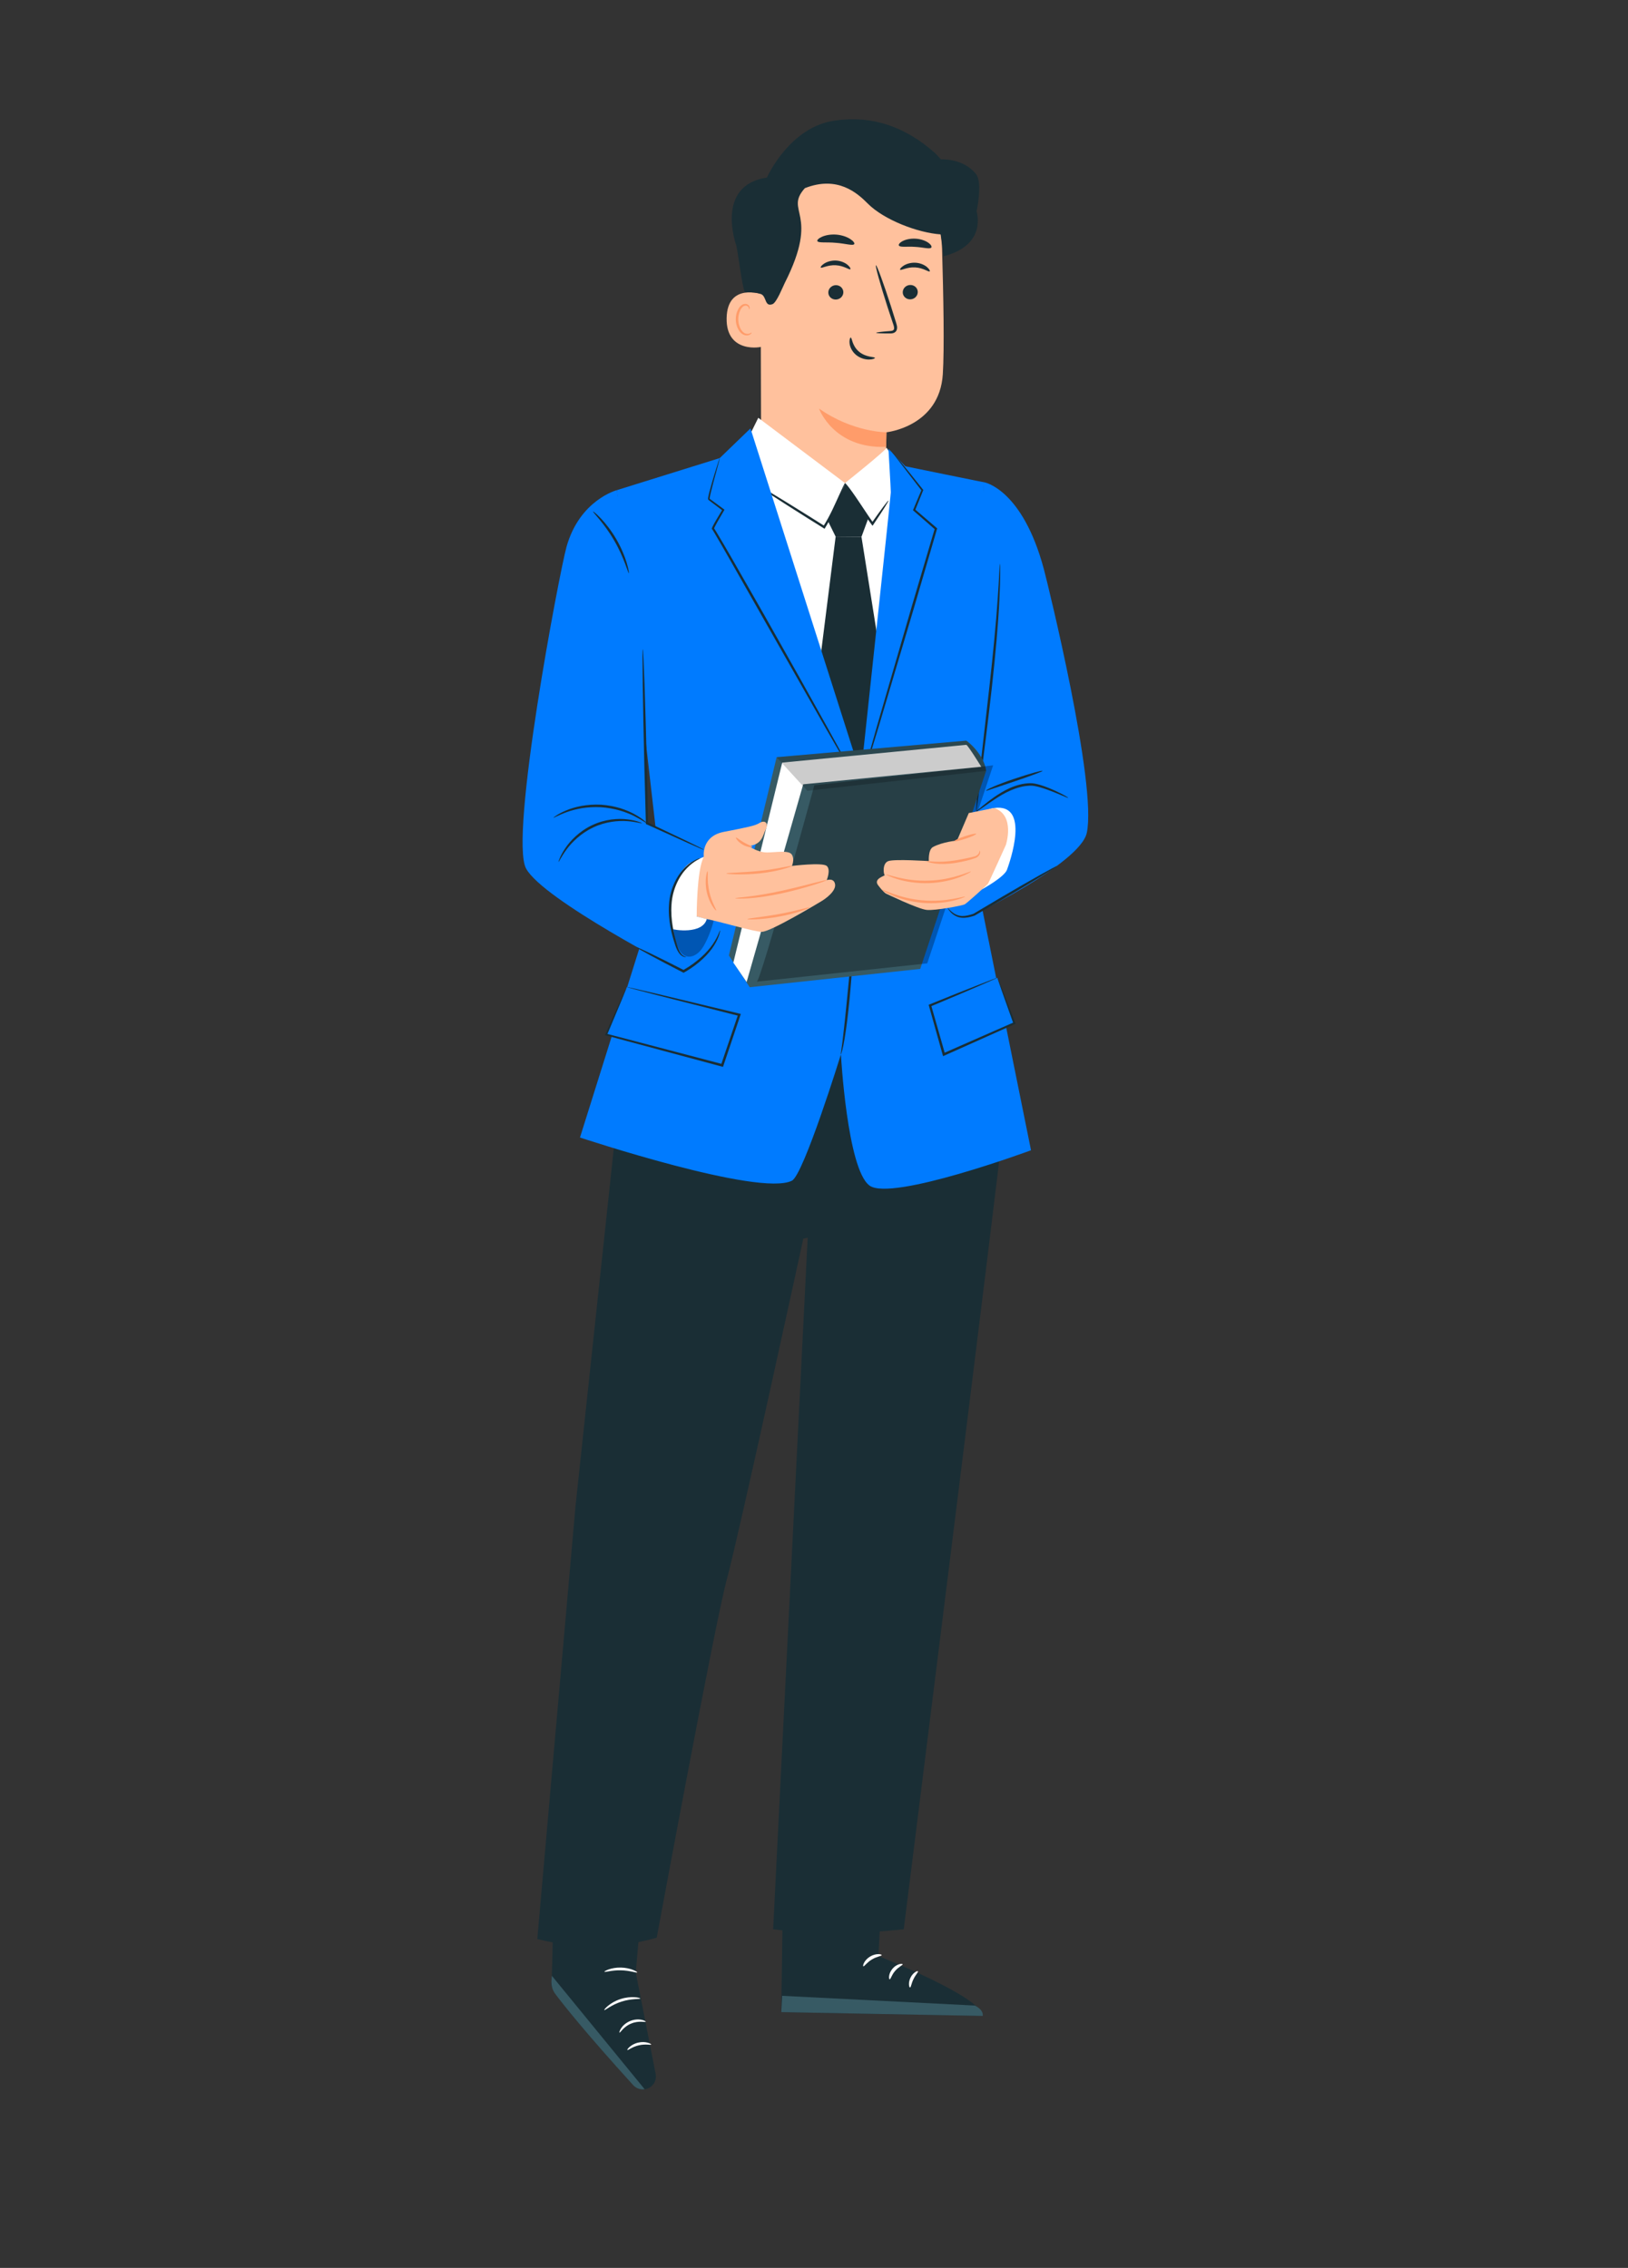 <?xml version="1.0" encoding="utf-8"?>
<svg xmlns="http://www.w3.org/2000/svg" id="Layer_1" viewBox="0 0 721.898 1005.71">
  <rect x="0" y="0" width="721.898" height="1005.71" fill="#333333" stroke="none"/>
  <defs>
    <style>
      .cls-1 {
        fill: #ff9c6a;
      }

      .cls-2 {
        opacity: .3;
      }

      .cls-3 {
        fill: #fff;
      }

      .cls-4 {
        fill: #375a64;
      }

      .cls-5 {
        fill: #1a2e35;
      }

      .cls-6 {
        fill: #ffc19d;
      }

      .cls-7 {
        opacity: .2;
      }

      .cls-8 {
        fill: #007bff;
      }
    </style>
  </defs>
  <g>
    <g>
      <path class="cls-6" d="M337.529,211.093l-.263-97.794c-.857-24.325,12.584-45.099,36.923-45.282l2.25.114c22.646,1.151,40.619,19.492,41.292,42.157.627,21.088,1.048,44.395.336,55.656-1.474,23.309-24.987,25.752-24.987,25.752-.053,0-.279,14.195-.332,21.049l5.329,16.062-19.156-4.859-41.392-12.855Z"/>
      <path class="cls-1" d="M393.08,191.695s-14.746.115-29.914-10.522c0,0,6.415,17.907,29.797,16.99l.117-6.468Z"/>
    </g>
    <path class="cls-5" d="M406.961,129.551c-.026,1.762-1.541,3.192-3.382,3.198-1.837.005-3.308-1.415-3.28-3.178.027-1.762,1.541-3.194,3.379-3.2,1.841-.005,3.312,1.418,3.284,3.18Z"/>
    <path class="cls-5" d="M412.248,120.337c-.435.413-2.863-1.583-6.449-1.756-3.578-.224-6.303,1.486-6.668,1.027-.181-.203.279-.967,1.467-1.743,1.17-.773,3.133-1.483,5.366-1.36,2.232.126,4.068,1.043,5.105,1.939,1.059.902,1.393,1.706,1.179,1.891Z"/>
    <path class="cls-5" d="M373.963,129.642c-.027,1.762-1.542,3.192-3.383,3.197-1.837.006-3.308-1.415-3.28-3.178.027-1.762,1.542-3.194,3.379-3.2,1.841-.006,3.311,1.418,3.284,3.18Z"/>
    <path class="cls-5" d="M377.07,119.381c-.436.414-2.868-1.582-6.45-1.754-3.578-.224-6.302,1.486-6.67,1.027-.18-.204.276-.966,1.468-1.742,1.169-.773,3.133-1.483,5.366-1.361,2.232.127,4.068,1.044,5.106,1.939,1.056.902,1.391,1.707,1.18,1.891Z"/>
    <path class="cls-5" d="M388.528,147.578c-.006-.205,2.241-.477,5.875-.754.921-.048,1.796-.185,1.982-.803.249-.65-.084-1.656-.473-2.744-.747-2.259-1.531-4.626-2.352-7.107-3.255-10.115-5.561-18.412-5.153-18.54.409-.127,3.378,7.967,6.633,18.081.781,2.494,1.527,4.869,2.237,7.143.293,1.058.829,2.268.292,3.617-.281.671-.978,1.134-1.573,1.261-.596.149-1.112.133-1.566.138-3.643.011-5.897-.088-5.901-.292Z"/>
    <path class="cls-5" d="M378.8,108.229c-.533.89-3.963-.249-8.192-.555-4.225-.392-7.793.17-8.174-.795-.165-.459.592-1.247,2.12-1.912,1.516-.666,3.818-1.132,6.354-.925,2.533.213,4.729,1.048,6.115,1.953,1.398.907,2.016,1.808,1.777,2.234Z"/>
    <path class="cls-5" d="M412.948,109.806c-.774.788-3.664-.163-7.175-.329-3.504-.269-6.505.315-7.159-.562-.285-.424.212-1.223,1.539-1.948,1.308-.723,3.472-1.274,5.883-1.125,2.411.151,4.475.965,5.667,1.843,1.211.881,1.588,1.735,1.245,2.121Z"/>
    <g>
      <path class="cls-6" d="M338.293,130.668c-.389-.192-15.786-5.554-16.087,10.418-.301,15.972,15.797,12.98,15.833,12.522.036-.458.254-22.94.254-22.94Z"/>
      <path class="cls-1" d="M333.274,147.464c-.068-.052-.282.189-.756.396-.462.201-1.254.331-2.08.004-1.675-.651-3.046-3.357-3.069-6.237-.013-1.454.318-2.833.854-3.969.51-1.159,1.281-1.961,2.133-2.096.849-.179,1.441.34,1.628.794.206.45.098.767.183.797.044.041.348-.262.231-.923-.06-.318-.24-.699-.61-1.013-.377-.319-.938-.489-1.531-.436-1.234.062-2.363,1.174-2.954,2.421-.657,1.252-1.063,2.801-1.048,4.434.042,3.22,1.632,6.264,3.929,6.974,1.118.315,2.062-.007,2.553-.374.502-.386.593-.741.538-.771Z"/>
    </g>
    <path class="cls-5" d="M377.244,149.691c.55-.029.539,3.639,3.666,6.258,3.121,2.628,7.033,2.235,7.06,2.748.05.231-.874.708-2.525.745-1.619.047-3.981-.485-5.894-2.087-1.908-1.607-2.72-3.741-2.839-5.247-.132-1.535.282-2.442.533-2.419Z"/>
    <path class="cls-5" d="M432.827,77.252c-5.714-7.244-15.578-6.577-15.578-6.577-.067-.073-.127-.154-.196-.227-.813-.874-1.606-1.71-2.388-2.518-.002-.003-.004-.005-.005-.008l.003.004c-13.308-11.868-28.007-16.778-44.14-14.499-20.387,2.592-30.454,25.311-30.454,25.311-23.356,3.494-13.543,30.239-13.543,30.239,1.191,5.925,2.288,16.555,3.723,20.584,4.238.163,4.94.037,7.064.791,2.746.975,1.589,5.849,5.217,4.533,1.847-.67,4.57-7.656,5.457-9.409,15.927-31.479-.493-31.479,8.908-42.038,14.509-5.711,23.282,2.177,27.889,6.825,7.155,7.22,22.274,13.027,32.418,13.676l1.238,9.697c19.556-5.045,14.601-19.901,14.601-19.901,0,0,2.786-12.681-.213-16.483Z"/>
  </g>
  <path class="cls-3" d="M331.466,314.479c-.235-5.631-8.915-45.982-8.915-46.685,0-.704,4.866-64.657,4.866-64.657l8.828-17.859,38.454,28.944s18.809-14.998,18.391-15.705l13.048,19.872,15.48,224.206s-6.805,16.812-32.791,20.614c-32.402,4.741-79.191-20.614-79.191-20.614,0,0,22.064-122.486,21.829-128.116Z"/>
  <polygon class="cls-5" points="385.043 229.776 381.999 238.058 370.544 237.969 367.248 231.291 374.228 215.787 374.7 214.223 385.043 229.776"/>
  <path class="cls-5" d="M334.319,214.222c-.039.063.615.557,1.833,1.397,1.424.948,3.163,2.107,5.211,3.47,4.425,2.892,10.577,6.822,17.407,11.108,2.231,1.392,4.391,2.741,6.417,4.004l.442.276.268-.433c3.332-5.385,5.265-10.478,6.722-14.038.708-1.792,1.25-3.228,1.609-4.219.359-.991.53-1.54.472-1.564-.117-.051-1.113,2.016-2.686,5.527-1.617,3.479-3.684,8.516-6.986,13.732l.71-.157c-2.02-1.274-4.173-2.632-6.397-4.035-6.83-4.286-13.046-8.115-17.574-10.842-2.119-1.25-3.919-2.313-5.393-3.182-1.286-.731-2.015-1.106-2.054-1.043Z"/>
  <path class="cls-5" d="M393.951,221.997c-.101-.069-.939.95-2.269,2.726-1.33,1.776-3.151,4.307-5.22,7.261l.84-.014c-.847-1.172-1.73-2.466-2.634-3.811-2.623-3.922-4.974-7.508-6.788-10.03-1.805-2.531-3.065-3.995-3.181-3.906-.12.09.914,1.7,2.55,4.328,1.647,2.621,3.891,6.264,6.529,10.207.909,1.352,1.81,2.649,2.693,3.825l.438.583.403-.597c2.016-2.99,3.726-5.598,4.907-7.476s1.833-3.026,1.732-3.095Z"/>
  <polygon class="cls-5" points="381.999 238.058 389.529 285.39 398.424 421.272 381.183 445.374 348.601 412.583 370.544 237.969 381.999 238.058"/>
  <g>
    <path class="cls-5" d="M440.174,443.082s6.963,26.218,4.437,58.159c-.977,12.359-43.867,354.282-43.867,354.282-20.617,2.224-39.987,2.339-57.909,0l15.31-306.662-1.935.408s-28.395,130.78-33.983,151.359c-5.262,19.378-31.024,158.64-31.024,158.64-17.443,5.006-35.097,5.093-52.948.592l16.91-191.672,19.679-183.915,7.403-53.536,157.927,12.345Z"/>
    <path class="cls-5" d="M392.025,821.466l-2.519,45.963s45.873,17.996,46.235,26.536l-89.294-1.683.985-71.776,44.593.961Z"/>
    <path class="cls-4" d="M346.447,892.282l.383-7.231,85.471,4.318s3.943,1.805,3.441,4.596l-89.294-1.683Z"/>
    <path class="cls-3" d="M390.962,867.001c-.023.436-2.207.593-4.379,1.954-2.207,1.305-3.349,3.173-3.747,2.992-.4-.092.299-2.686,2.957-4.289,2.644-1.626,5.27-1.056,5.168-.658Z"/>
    <path class="cls-3" d="M400.255,871.051c.092.425-1.811,1.13-3.326,2.947-1.569,1.771-1.98,3.759-2.414,3.731-.411.062-.664-2.498,1.263-4.72,1.908-2.239,4.476-2.373,4.478-1.958Z"/>
    <path class="cls-3" d="M403.541,881.35c-.386.083-.935-2.043.195-4.34,1.115-2.306,3.127-3.183,3.299-2.826.233.353-1.075,1.571-1.975,3.472-.944,1.879-1.098,3.661-1.52,3.694Z"/>
    <path class="cls-5" d="M286.749,819.247l-4.836,55.481,8.828,44.985c.636,3.242-1.606,6.345-4.884,6.76h0c-1.835.232-3.657-.426-4.907-1.79-7.96-8.678-37.081-40.748-36.5-44.788.674-4.68,1.216-58.861,1.216-58.861l41.083-1.787Z"/>
    <path class="cls-4" d="M285.858,926.473l-41.167-50.329-.151,2.355c-.13,2.035.456,4.053,1.676,5.688,3.263,4.373,12.537,16.253,34.566,40.487,1.282,1.41,3.194,2.089,5.076,1.799h0Z"/>
    <path class="cls-3" d="M274.713,901.375c.304.174,1.744-2.657,5.15-4.01,3.364-1.455,6.385-.475,6.477-.813.057-.134-.619-.611-1.907-.877-1.276-.273-3.169-.211-5.038.561-1.867.778-3.247,2.074-3.956,3.17-.722,1.101-.861,1.916-.726,1.97Z"/>
    <path class="cls-3" d="M278.194,909.071c.249.258,2.149-1.435,5.076-2.074,2.913-.704,5.36-.011,5.472-.352.178-.273-2.421-1.624-5.747-.841-3.333.748-5.081,3.098-4.801,3.266Z"/>
    <path class="cls-3" d="M267.956,891.364c.244.28,3.152-2.337,7.618-3.73,4.444-1.463,8.333-1.023,8.367-1.393.11-.291-3.97-1.328-8.74.228-4.784,1.506-7.502,4.721-7.245,4.894Z"/>
    <path class="cls-3" d="M268.017,874.375c.127.342,3.279-.743,7.284-.631,4.007.057,7.11,1.275,7.252.938.17-.263-2.921-2.09-7.226-2.162-4.304-.11-7.469,1.585-7.309,1.855Z"/>
  </g>
  <g>
    <path class="cls-8" d="M273.549,217.352l45.609-14.215,13.62-13.153,48.949,153.515s13.287-123.822,13.287-125.169-1.051-19.321-1.051-19.321l7.459,7.756s35.283,7.236,34.914,7.075l-4.626,170.242,25.466,126.01s-61.826,22.819-71.617,15.65c-9.894-7.245-12.678-58.155-12.678-58.155,0,0-16.519,53.388-21.728,55.996-14.524,7.271-93.972-19.156-93.972-19.156l36.097-115.003-19.728-172.073Z"/>
    <path class="cls-4" d="M270.437,250.008c-.295.028.731,14.121,2.292,31.472,1.561,17.357,3.065,31.4,3.36,31.372.295-.028-.731-14.118-2.292-31.475-1.561-17.351-3.064-31.397-3.359-31.369Z"/>
    <path class="cls-8" d="M273.549,217.352s-16.543,4.34-22.359,25.209c-3.133,11.242-25.457,128.702-17.911,142.598,7.546,13.896,68.995,45.579,68.995,45.579l12.398-52.805-27.784-12.845-1.862-77.201-11.477-70.535Z"/>
    <path class="cls-8" d="M436.335,213.84l-5.304,76.878c.526.05-1.807,60.117-1.807,60.117l-2.231,10.379,2.109,45.761s49.847-23.81,52.809-37.652c4.596-21.478-17.288-110.4-19.015-116.859-9.567-35.791-26.561-38.624-26.561-38.624Z"/>
    <path class="cls-5" d="M473.678,353.835c-.065.117-2.354-.957-6.146-2.476-1.896-.744-4.165-1.635-6.739-2.332-1.285-.332-2.651-.671-4.029-.621-1.425.071-2.908.222-4.38.634-5.95,1.545-10.614,4.953-13.963,7.218-3.322,2.377-5.461,3.785-5.556,3.637-.046-.068.436-.481,1.312-1.217.881-.73,2.151-1.796,3.776-3.056,1.626-1.256,3.606-2.715,5.957-4.122,2.346-1.401,5.086-2.766,8.201-3.543,1.543-.43,3.118-.588,4.632-.645,1.579-.033,3.008.357,4.327.724,2.642.776,4.896,1.753,6.772,2.597,3.74,1.716,5.922,3.05,5.836,3.201Z"/>
    <path class="cls-5" d="M462.291,341.842c.087.277-5.498,2.32-12.438,4.675-3.216,1.076-6.142,2.054-8.894,2.974-2.3.732-3.62,1.275-3.706,1.173-.23-.455,5.288-2.885,12.242-5.204,6.951-2.36,12.7-3.93,12.797-3.619Z"/>
    <path class="cls-5" d="M245.453,362.576c-.041-.065.459-.432,1.405-1.044.932-.633,2.386-1.39,4.248-2.167,1.858-.795,4.178-1.487,6.806-1.993,2.637-.451,5.588-.686,8.679-.516,3.089.207,5.99.802,8.553,1.571,2.55.817,4.765,1.792,6.516,2.8,1.754.997,3.107,1.92,3.957,2.66.867.72,1.319,1.143,1.271,1.203-.128.168-2.066-1.39-5.597-3.165-1.758-.898-3.947-1.771-6.442-2.513-2.509-.693-5.327-1.24-8.326-1.442-3-.163-5.864.033-8.438.416-2.565.438-4.845,1.032-6.697,1.717-3.719,1.338-5.827,2.656-5.935,2.474Z"/>
    <path class="cls-5" d="M247.679,382.202c-.065-.027.108-.636.551-1.689.443-1.052,1.198-2.533,2.338-4.239,2.24-3.402,6.307-7.674,12.042-10.371,5.735-2.712,11.644-3.06,15.686-2.542,2.037.251,3.652.653,4.734,1.018,1.084.361,1.654.638,1.632.703-.056.195-2.446-.644-6.441-.936-3.959-.305-9.626.161-15.137,2.766-5.512,2.592-9.522,6.612-11.873,9.817-2.387,3.219-3.352,5.557-3.533,5.472Z"/>
    <g class="cls-2">
      <path d="M308.011,382.126c-4.157,1.17-7.461,6.315-8.896,12.206-1.435,5.892-1.234,12.41-.368,18.541.573,4.051,1.634,8.406,4.094,10.373,2.611,2.087,5.993.641,8.212-2.275,2.219-2.915,4.689-9.285,5.568-13.302l-8.609-25.543Z"/>
    </g>
    <path class="cls-5" d="M382.639,344.652c-.037-.011.083-.554.346-1.578.303-1.125.703-2.609,1.202-4.464,1.124-3.981,2.695-9.541,4.621-16.361,4.035-13.887,9.554-32.879,15.651-53.86,3.624-12.263,7.048-23.847,10.064-34.052l.152.518c-3.418-2.984-6.622-5.782-9.598-8.38l-.242-.211.122-.292c1.328-3.168,2.549-6.08,3.675-8.765l.052.379c-4.043-5.253-7.313-9.503-9.652-12.543-1.079-1.405-1.941-2.527-2.598-3.383-.588-.776-.906-1.163-.884-1.19.025-.03.408.322,1.05,1.053.647.729,1.574,1.828,2.758,3.26,2.365,2.866,5.749,7.067,9.927,12.333l.136.172-.084.209c-1.091,2.699-2.275,5.626-3.562,8.812l-.12-.503c2.999,2.572,6.228,5.34,9.672,8.294l.243.208-.09.31c-2.982,10.215-6.367,21.81-9.951,34.085-6.219,20.945-11.849,39.904-15.965,53.768-2.068,6.779-3.754,12.305-4.962,16.261-.583,1.831-1.05,3.296-1.403,4.406-.333,1.004-.525,1.526-.562,1.515Z"/>
    <path class="cls-5" d="M378.209,343.499c-.034.019-.344-.456-.904-1.378-.604-1.02-1.404-2.369-2.404-4.059-2.107-3.652-5.053-8.759-8.668-15.025-7.294-12.82-17.274-30.359-28.3-49.736-5.158-9.076-10.085-17.747-14.607-25.702-2.269-3.965-4.427-7.758-6.517-11.275l-.791-1.282-.095-.136-.047-.068c.012.063.269.186.399.102,0,0,.047-.021.027-.017-.045.012-.101.021-.164.018-.127-.002-.265-.069-.337-.14-.105-.109-.127-.211-.145-.335-.002-.188.017-.155.028-.242l.079-.234c.106-.263.22-.486.335-.716.463-.901.948-1.749,1.427-2.584.982-1.648,1.929-3.238,2.838-4.764l.105.544c-1.642-1.245-3.209-2.433-4.695-3.56-.371-.281-.736-.559-1.096-.833-.207-.17-.299-.199-.596-.481-.159-.253-.098-.296-.117-.375-.006-.086-0-.149.006-.208.009-.126.023-.245.043-.356.146-.902.362-1.721.563-2.527.834-3.198,1.66-5.913,2.333-8.136.672-2.131,1.208-3.83,1.609-5.101.177-.521.325-.953.449-1.318.107-.295.168-.444.188-.439.043.012-.097.642-.408,1.825-.348,1.286-.813,3.005-1.396,5.162-.604,2.239-1.367,4.975-2.136,8.166-.183.795-.385,1.631-.505,2.467-.017.106-.027.206-.032.302-.005.051-.008.099-.003.125-.018.067.085.012-.202.075-.022.015-.041.034-.058.056l-.022.035c.34-.507.099-.137.177-.248l.034.025.068.05.136.1.273.201c.366.269.738.542,1.114.819,1.51,1.112,3.102,2.285,4.771,3.514l.295.217-.19.327c-.888,1.531-1.813,3.125-2.772,4.778-.467.832-.943,1.685-1.379,2.555-.105.215-.215.439-.294.641l-.042.122-.001.003c-.009-.014-.283-.004-.28-.039-.05-.032-.148.021-.148.032.013-.013.012-.033.001-.046l-.018-.014c-.229-.704-.03-.2-.063-.358.175-.04.479.125.534.234l.062.086.123.173.824,1.309c2.133,3.52,4.314,7.292,6.607,11.249,4.543,7.945,9.494,16.605,14.676,25.669,11.026,19.438,20.911,37.092,28.016,49.899,3.486,6.339,6.327,11.505,8.359,15.2.925,1.732,1.664,3.116,2.222,4.161.497.957.742,1.469.708,1.488Z"/>
    <path class="cls-5" d="M432.865,359.895c-.038-.004-.035-.392.008-1.127.065-.861.144-1.921.241-3.211.232-2.786.626-6.812,1.158-11.781,1.144-10.078,2.692-23.717,4.402-38.789,1.697-15.15,3.005-28.885,3.681-38.846.362-4.979.581-9.014.721-11.802.075-1.29.137-2.35.188-3.212.055-.734.103-1.12.141-1.119.038.001.066.387.083,1.124.006.863.013,1.927.022,3.22-.007,2.796-.106,6.844-.367,11.837-.475,9.991-1.661,23.761-3.359,38.923-1.705,15.156-3.474,28.846-4.728,38.757-.622,4.831-1.132,8.801-1.51,11.736-.18,1.28-.328,2.333-.449,3.187-.115.728-.194,1.108-.232,1.104Z"/>
    <path class="cls-5" d="M312.146,376.827c-.022.048-.68-.201-1.89-.709-1.345-.586-3.079-1.342-5.206-2.268-4.61-2.087-10.906-4.937-18.369-8.315l-.276-.125-.008-.309c-.195-7.292-.421-15.721-.661-24.674-.35-14.507-.604-27.639-.733-37.147-.039-4.624-.071-8.429-.094-11.26.012-1.223.023-2.233.031-3.063.02-.701.048-1.069.087-1.07.039-.001.085.366.138,1.064.048.828.107,1.837.179,3.058.113,2.829.264,6.631.449,11.251.33,9.502.71,22.632,1.059,37.139.192,8.954.373,17.384.529,24.677l-.284-.434c7.394,3.526,13.632,6.502,18.2,8.68,2.08,1.028,3.775,1.867,5.09,2.517,1.169.597,1.783.939,1.761.988Z"/>
    <path class="cls-5" d="M319.313,412.619c.074.02-.067.683-.394,1.882-.381,1.176-1.066,2.854-2.261,4.731-2.324,3.8-6.787,8.221-12.641,11.636-.227.125-.453.25-.663.366l-.246.136-.264-.135c-5.8-2.974-10.992-5.703-14.717-7.723-3.725-2.02-5.983-3.33-5.914-3.464.069-.134,2.452.931,6.268,2.772,3.817,1.841,9.067,4.457,14.871,7.422l-.509.001c.196-.109.408-.226.621-.344,5.694-3.323,10.125-7.535,12.537-11.104,2.51-3.538,3.082-6.257,3.312-6.176Z"/>
    <path class="cls-5" d="M278.853,254.183c-.344.104-2.067-6.915-6.514-14.501-4.382-7.627-9.62-12.603-9.36-12.851.092-.099,1.52,1.014,3.531,3.134,2.011,2.114,4.546,5.292,6.794,9.157,2.239,3.868,3.74,7.645,4.579,10.44.843,2.798,1.101,4.59.97,4.621Z"/>
    <path class="cls-5" d="M468.646,384.082c.039.066-.597.525-1.78,1.296-1.184.771-2.914,1.856-5.065,3.177-4.302,2.64-10.283,6.221-16.924,10.116-4.639,2.685-8.968,5.191-12.71,7.357l-.045.026-.043.014c-1.901.628-3.772,1.037-5.464.918-1.698-.119-3.081-.791-4.012-1.523-.953-.721-1.526-1.458-1.895-1.959-.35-.519-.514-.806-.474-.836.123-.112.828,1.079,2.687,2.345.923.624,2.195,1.155,3.735,1.2,1.54.044,3.273-.383,5.119-1.044l-.087.04c3.717-2.209,8.018-4.764,12.625-7.503,6.641-3.895,12.686-7.368,17.09-9.834,2.202-1.233,3.994-2.214,5.245-2.871,1.251-.656,1.961-.988,2-.921Z"/>
    <g>
      <path class="cls-8" d="M277.956,437.708c2.198.611,49.859,12.3,49.859,12.3l-7.578,22.421-51.418-13.652,9.137-21.068Z"/>
      <path class="cls-5" d="M277.956,437.708c.017.035-.185.573-.58,1.562-.441,1.08-1.019,2.499-1.741,4.269-1.572,3.752-3.762,8.983-6.449,15.396l-.264-.546c13.21,3.465,31.136,8.167,50.902,13.352l.556.148-.671.36c2.675-7.882,5.245-15.454,7.606-22.411l.375.682c-14.366-3.644-26.718-6.777-35.617-9.034-4.33-1.132-7.815-2.042-10.344-2.704-1.135-.31-2.054-.56-2.784-.759-.637-.181-.975-.289-.988-.316-.013-.028.299.025.913.153.714.157,1.613.355,2.723.599,2.522.585,5.996,1.391,10.313,2.393,9.004,2.159,21.501,5.156,36.036,8.642l.559.134-.185.548c-2.344,6.963-4.895,14.541-7.55,22.43l-.167.495-.506-.134-.556-.148c-19.734-5.303-37.632-10.113-50.821-13.657l-.455-.122.19-.424c2.884-6.43,5.235-11.673,6.922-15.435.785-1.706,1.415-3.073,1.894-4.114.436-.927.671-1.396.688-1.361Z"/>
    </g>
    <g>
      <path class="cls-8" d="M442.264,433.575c-1.317.611-29.869,12.3-29.869,12.3l6.137,21.713,31.239-13.845-7.507-20.167Z"/>
      <path class="cls-5" d="M442.264,433.575c.017-.041.216.408.584,1.3.416,1.035.944,2.347,1.591,3.956,1.429,3.671,3.383,8.689,5.746,14.757l.15.385-.384.172c-8.488,3.797-19.189,8.585-30.813,13.785l-.378.168-.59.261-.174-.62c-2.176-7.766-4.241-15.132-6.089-21.726l-.123-.438.419-.17c8.946-3.637,16.521-6.636,21.803-8.707,2.518-.977,4.566-1.771,6.128-2.377,1.409-.535,2.152-.799,2.131-.747-.021.052-.805.417-2.238,1.052-1.563.681-3.611,1.574-6.131,2.671-5.239,2.261-12.598,5.412-21.309,9.046l.296-.607c1.877,6.586,3.975,13.943,6.186,21.699l-.763-.358.378-.168c11.66-5.119,22.394-9.832,30.908-13.57l-.234.557c-2.14-6.026-3.908-11.009-5.203-14.655-.577-1.681-1.048-3.05-1.419-4.131-.323-.963-.489-1.494-.472-1.535Z"/>
    </g>
    <path class="cls-5" d="M378.209,418.534c.154.011.1,2.778-.151,7.241-.252,4.463-.699,10.621-1.355,17.411-.661,6.791-1.425,12.926-2.169,17.343-.718,4.422-1.515,7.099-1.654,7.059-.159-.042.358-2.743.873-7.173.542-4.425,1.179-10.556,1.84-17.337.64-6.619,1.218-12.604,1.679-17.365.452-4.444.784-7.19.938-7.179Z"/>
  </g>
  <path class="cls-4" d="M428.461,328.444l-84.086,7.34-21.17,87.906,9.243,14.096,75.604-8.123,29.217-87.82c-.529-5.214-5.234-11.046-8.807-13.398Z"/>
  <path class="cls-2" d="M335.561,435.332c1.811-.253,25.537-87.115,25.537-87.115l79.284-8.829-29.217,87.82-75.604,8.123Z"/>
  <path class="cls-3" d="M428.461,330.301c.66,0,6.646,9.722,6.646,9.722l-78.94,7.768-25.101,87.701-5.886-8.619,21.68-88.697,81.6-7.875Z"/>
  <path class="cls-7" d="M344.375,335.784l13.609,14.887,79.284-8.829s-.346-6.523-8.807-13.398l-84.086,7.34Z"/>
  <g>
    <path class="cls-6" d="M305.786,382.798c.419-.297,6.289-2.781,6.289-2.781,0,0-1.286-9.121,8.845-11.11,10.131-1.99,13.83-2.653,15.92-3.98,2.09-1.327,4.181-.166,2.734,2.819-1.447,2.985-1.608,6.633-7.558,7.462,0,0,4.016,2.819,8.038,2.819,4.022,0,9.811-1.161,11.098.995,1.286,2.156,0,4.975,0,4.975,0,0,13.508-1.658,15.438,0,1.93,1.658,0,6.301,0,6.301,0,0,3.216-1.161,3.699,1.824.482,2.985-4.02,6.301-5.95,7.462-1.93,1.161-22.63,13.63-26.51,13.63-3.52,0-18.965-4.648-24.432-5.643-5.467-.995-15.151-5.147-15.151-5.147-1.306-10.086,4.152-17.219,7.542-19.626Z"/>
    <path class="cls-1" d="M317.57,403.775c-.189.207-3.076-3.086-4.166-8.218-1.145-5.12.081-9.315.339-9.209.339.048-.343,4.123.751,8.971,1.024,4.863,3.362,8.271,3.076,8.457Z"/>
    <path class="cls-1" d="M351.152,383.997c.039.138-1.5.742-4.076,1.444-2.575.697-6.2,1.454-10.257,1.876-4.058.426-7.749.476-10.41.414-2.663-.065-4.304-.228-4.303-.377-.002-.364,6.581-.337,14.596-1.147,8.016-.817,14.359-2.543,14.451-2.211Z"/>
    <path class="cls-1" d="M366.59,390.299c.043.144-2.137.954-5.723,2.079-3.585,1.123-8.584,2.548-14.196,3.775-5.615,1.223-10.784,1.947-14.546,2.193-3.763.26-6.097.123-6.097-.011-.003-.173,2.312-.316,6.021-.774,3.711-.444,8.807-1.283,14.385-2.498,5.575-1.219,10.584-2.518,14.217-3.444,3.633-.928,5.893-1.471,5.938-1.319Z"/>
    <path class="cls-1" d="M358.849,402.424c.123.286-5.761,2.713-13.43,4.047-7.653,1.403-13.981,1.392-13.984,1.1-.016-.325,6.218-.81,13.785-2.198,7.58-1.319,13.522-3.237,13.629-2.949Z"/>
    <path class="cls-1" d="M333.683,375.578c-.018.293-2.11.277-4.284-.972-2.182-1.232-3.275-3.006-3.036-3.175.248-.208,1.611,1.097,3.587,2.205,1.961,1.134,3.782,1.623,3.733,1.942Z"/>
  </g>
  <path class="cls-3" d="M435.555,394.316s9.776-5.331,10.98-8.638c1.203-3.307,10.535-29.621-5.71-27.366-16.245,2.254-5.269,36.004-5.269,36.004Z"/>
  <g>
    <path class="cls-6" d="M440.824,358.312l-11.238,2.235-5.212,12.201s-6.456.572-10.674,2.866c-2.19,1.191-1.827,6.242-1.827,6.242,0,0-15.221-1.002-17.974,0-2.753,1.002-2.105,5.844-1.619,6.178.486.334-5.182,1.503-2.915,4.508s3.4,3.673,3.4,3.673c0,0,14.25,6.89,18.136,7.285,3.886.396,15.869-1.942,16.841-2.443.971-.501,9.878-8.516,10.363-9.184.486-.668,7.935-17.199,7.935-17.199,0,0,4.304-13.191-5.216-16.364Z"/>
    <path class="cls-1" d="M434.414,377.22c.053-.029.306.335.176,1.057-.108.7-.78,1.672-1.94,2.173-2.282.867-5.347,1.603-8.895,2.199-3.534.571-6.82.573-9.153.27-2.338-.314-3.709-.835-3.675-.966.039-.168,1.454.074,3.741.18,2.289.095,5.452-.029,8.915-.587,3.428-.568,6.646-1.226,8.76-1.824,1.03-.35,1.606-1.019,1.83-1.57.227-.547.152-.915.24-.933Z"/>
    <path class="cls-1" d="M430.548,386.498c.056.106-1.809,1.266-5.125,2.507-3.304,1.245-8.113,2.43-13.529,2.625-5.419.177-10.299-.675-13.68-1.69-3.393-1.01-5.333-2.039-5.284-2.149.087-.378,8.254,3.161,18.926,2.724,10.673-.296,18.579-4.387,18.693-4.016Z"/>
    <path class="cls-1" d="M427.929,397.612c.042.114-1.924,1.01-5.313,1.815-3.379.81-8.216,1.387-13.53.945-5.315-.459-9.986-1.843-13.18-3.21-3.205-1.364-4.992-2.579-4.931-2.684.131-.363,7.732,3.962,18.206,4.782,10.458.955,18.681-2.027,18.749-1.648Z"/>
    <path class="cls-1" d="M432.854,369.773c.097.293-1.983,1.248-4.645,2.133-2.663.886-4.901,1.367-4.998,1.074-.097-.293,1.982-1.247,4.646-2.133,2.662-.885,4.9-1.366,4.997-1.074Z"/>
  </g>
  <path class="cls-3" d="M297.963,411.911c.858.508,13.52,2.536,15.433-4.339l-4.462-1.159s-.042-20.662,3.142-26.395c0,0-8.908,3.248-10.935,8.781-2.027,5.533-5.252,9.535-3.178,23.112Z"/>
  <path class="cls-5" d="M310.459,380.576c.12.213-2.732,1.136-5.914,4.452-3.181,3.23-6.354,9.071-6.775,16.072-.499,6.988,1.119,13.286,2.378,17.702.589,2.216,1.455,3.872,2.403,4.679.947.813,1.737.794,1.711.906.029.035-.82.231-1.98-.564-1.147-.786-2.191-2.548-2.888-4.784-1.46-4.394-3.25-10.784-2.738-18.022.433-7.265,3.879-13.347,7.329-16.546,1.707-1.646,3.365-2.65,4.552-3.211,1.186-.572,1.902-.734,1.921-.683Z"/>
</svg>